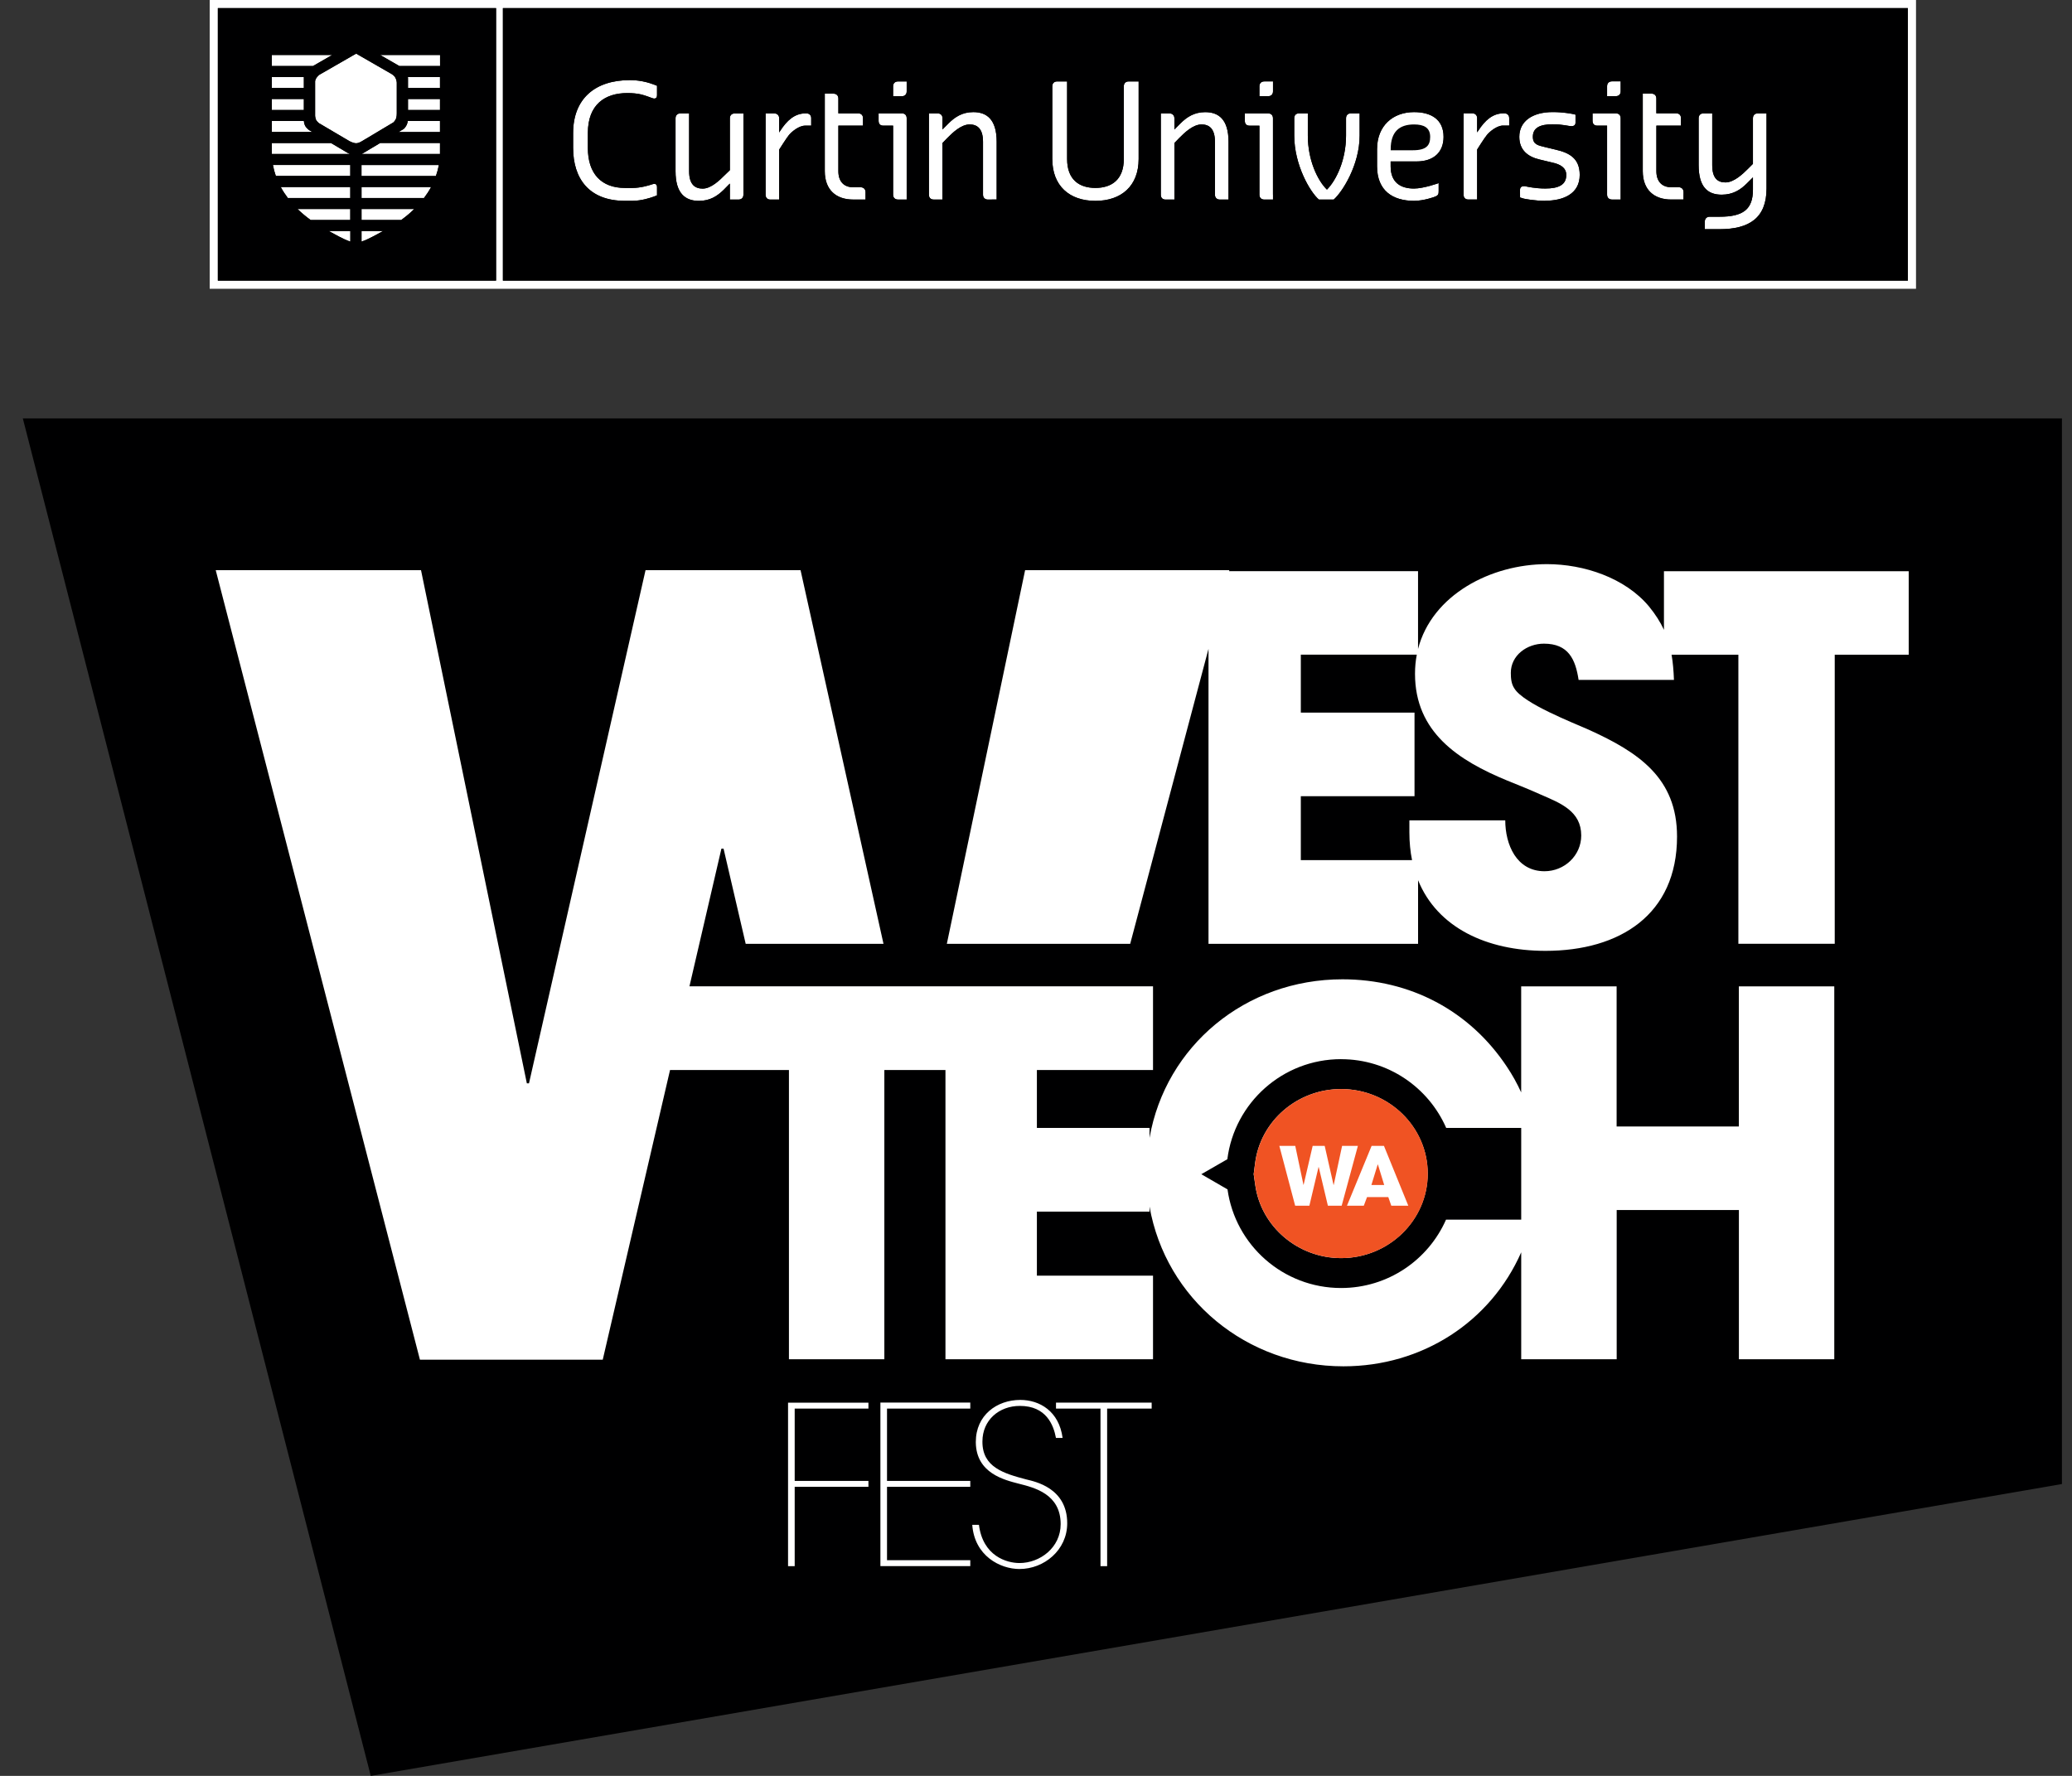 <svg width="63" height="54" viewBox="0 0 63 54" fill="none" xmlns="http://www.w3.org/2000/svg">
<rect x="0" y="0" width="63" height="54" fill="#333333" stroke="none"/>
<g clip-path="url(#clip0_2045_1138)">
<path d="M58.257 8.781V0L6.376 0V8.781L58.257 8.781Z" fill="white"/>
<path d="M58.01 0.247H6.624V8.533H58.01V0.247Z" fill="white"/>
<path d="M7.863 8.113H14.391L14.136 0.873H7.628L7.863 8.113Z" fill="white"/>
<path d="M16.098 1.151L16.909 7.751H55.957L54.889 0.725L16.098 1.151Z" fill="white"/>
<path d="M2.934 14.182C3.062 14.629 12.595 52.894 12.595 52.894L60.674 44.334V14.885L2.934 14.182Z" fill="white"/>
<path d="M43.024 20.489C43.024 20.287 43.042 20.093 43.078 19.907H39.552V21.668H43.009V24.21H39.552V26.155H42.934C42.881 25.894 42.853 25.612 42.853 25.312V24.945H45.768C45.768 25.68 46.109 26.492 46.961 26.492C47.566 26.492 48.078 26.017 48.078 25.405C48.078 24.67 47.458 24.425 46.853 24.164C46.512 24.011 46.171 23.873 45.83 23.736C44.342 23.123 43.024 22.266 43.024 20.489Z" fill="#000001"/>
<path d="M40.777 32.206C39 32.206 37.534 33.534 37.318 35.249L36.526 35.705L37.323 36.166C37.558 37.86 39.014 39.165 40.776 39.165C42.203 39.165 43.428 38.31 43.967 37.086H46.253V34.297H43.972C43.435 33.067 42.206 32.207 40.776 32.207H40.777V32.206ZM40.777 38.256C39.467 38.256 38.345 37.303 38.167 36.041L38.118 35.703L38.162 35.363C38.327 34.082 39.45 33.115 40.776 33.115C42.229 33.115 43.41 34.269 43.41 35.686C43.41 37.102 42.229 38.256 40.776 38.256H40.777Z" fill="#000001"/>
<path d="M0.694 12.722L11.273 54L62.694 45.126V12.722H0.694ZM26.405 42.832H24.163V45.03H26.405V45.21H24.163V47.623H23.961V42.651H26.405V42.832ZM29.502 42.832H26.97V45.03H29.502V45.21H26.97V47.441H29.502V47.622H26.769V42.649H29.502V42.831V42.832ZM31.003 47.71C30.404 47.71 29.63 47.306 29.562 46.366H29.765C29.886 47.32 30.613 47.528 30.997 47.528C31.623 47.528 32.25 47.058 32.25 46.345C32.25 45.431 31.455 45.236 30.976 45.115C30.538 45.001 29.684 44.799 29.67 43.865V43.845C29.67 43.032 30.31 42.568 31.023 42.568C31.61 42.568 32.201 42.911 32.309 43.724H32.107C32.033 43.328 31.811 42.75 31.01 42.75C30.377 42.75 29.871 43.181 29.871 43.832C29.865 44.617 30.525 44.806 31.21 44.987C31.453 45.048 32.449 45.236 32.449 46.318C32.449 47.138 31.742 47.709 31.002 47.709L31.003 47.71ZM35.016 42.832H33.663V47.623H33.461V42.832H32.108V42.65H35.017V42.832H35.016ZM55.774 41.331H52.872V36.794H49.156V41.331H46.253V38.08C45.319 40.199 43.241 41.546 40.848 41.546C37.9 41.546 35.445 39.495 34.952 36.689V36.843H31.527V38.789H35.058V41.332H28.747V32.536H26.889V41.332H23.988V32.536H20.373L18.327 41.344H12.768L6.559 17.337H12.801L16.019 32.941H16.084L19.628 17.337H24.341L26.863 28.699H22.673L22 25.805H21.935L20.963 29.992H35.058V32.536H31.527V34.298H34.952V34.599C35.443 31.801 37.872 29.778 40.817 29.778C42.874 29.778 44.687 30.728 45.823 32.445C45.984 32.686 46.129 32.946 46.252 33.217V29.993H49.154V34.254H52.871V29.993H55.772V41.333V41.331H55.774ZM58.034 19.908H55.786V28.698H52.856V19.908H50.825C50.866 20.146 50.887 20.397 50.897 20.674H47.998C47.903 20.047 47.688 19.572 46.944 19.572C46.431 19.572 45.937 19.924 45.937 20.46C45.937 20.628 45.952 20.797 46.046 20.935C46.325 21.394 47.829 21.976 48.309 22.19C49.829 22.879 50.991 23.66 50.991 25.437C50.991 27.81 49.254 28.913 46.991 28.913C45.203 28.913 43.703 28.206 43.117 26.765V28.699H36.745V19.73L34.364 28.699H28.789L31.169 17.337H37.378L37.371 17.368H43.116V19.734C43.541 18.088 45.33 17.154 47.037 17.154C48.154 17.154 49.41 17.567 50.138 18.44C50.336 18.683 50.484 18.916 50.593 19.152V17.369H58.035V19.91V19.908H58.034Z" fill="#000001"/>
<path d="M43.413 35.686C43.413 34.269 42.231 33.115 40.778 33.115C39.452 33.115 38.328 34.082 38.164 35.363L38.12 35.703L38.169 36.041C38.347 37.303 39.47 38.256 40.779 38.256C42.232 38.256 43.414 37.103 43.414 35.686M41.287 34.844L40.794 36.663H40.375L40.096 35.486H40.091L39.812 36.663H39.38L38.899 34.844H39.383L39.632 36.027H39.637L39.912 34.844H40.278L40.547 36.031H40.552L40.807 34.844H41.289H41.287ZM42.82 36.663H42.303L42.212 36.401H41.565L41.467 36.663H40.955L41.704 34.844H42.08L42.82 36.663ZM41.697 36.032H42.087L41.896 35.41H41.889L41.698 36.032H41.697Z" fill="#F05323"/>
<path d="M6.624 0.247V8.533H15.083V0.247H6.624ZM13.38 1.672V2.007H12.141L11.559 1.672H13.38ZM12.401 2.342H13.378V2.676H12.405V2.374C12.405 2.374 12.405 2.362 12.401 2.342ZM8.265 1.672H10.1L9.518 2.007H8.265V1.672ZM9.239 2.351V2.676H8.265V2.342H9.239V2.351ZM8.265 3.011H9.239V3.345H8.265V3.011ZM8.265 3.68H9.24C9.244 3.73 9.259 3.812 9.306 3.868C9.384 3.96 9.435 3.977 9.435 3.977L9.498 4.014H8.266V3.68H8.265ZM8.265 4.647V4.349H10.064L10.581 4.655C10.581 4.655 10.607 4.668 10.643 4.683H8.266V4.647H8.265ZM8.298 5.017H10.65V5.351H8.387C8.349 5.242 8.319 5.13 8.298 5.017ZM8.536 5.687H10.65V6.021H8.752C8.67 5.913 8.598 5.802 8.536 5.687ZM9.048 6.356H10.65V6.69H9.445C9.301 6.585 9.168 6.474 9.047 6.356H9.048ZM10.652 7.347C10.42 7.268 10.199 7.131 9.993 7.024H10.652V7.347ZM10.633 4.297L9.734 3.766C9.734 3.766 9.694 3.754 9.633 3.681C9.573 3.608 9.581 3.479 9.581 3.498V2.492C9.581 2.492 9.575 2.431 9.624 2.363C9.687 2.275 9.746 2.253 9.746 2.253L10.829 1.63L11.868 2.228C11.868 2.228 11.97 2.275 12.018 2.357C12.061 2.43 12.064 2.509 12.064 2.509V3.442C12.064 3.442 12.068 3.557 12.033 3.625C11.999 3.692 11.96 3.723 11.96 3.723L11 4.296C11 4.296 10.908 4.356 10.829 4.356C10.749 4.356 10.633 4.296 10.633 4.296V4.297ZM10.992 7.347V7.024H11.651C11.445 7.131 11.224 7.268 10.992 7.347ZM12.198 6.69H10.992V6.356H12.595C12.474 6.475 12.342 6.586 12.198 6.69ZM12.891 6.021H10.992V5.687H13.108C13.046 5.802 12.974 5.913 12.892 6.021H12.891ZM13.255 5.353H10.991V5.018H13.344C13.322 5.132 13.293 5.244 13.254 5.353H13.255ZM13.378 4.647V4.683H10.998C11.028 4.667 11.048 4.653 11.048 4.653L11.559 4.348H13.378V4.646V4.647ZM13.378 4.015H12.118L12.272 3.923C12.272 3.923 12.323 3.884 12.365 3.798C12.383 3.764 12.393 3.72 12.397 3.68H13.378V4.014V4.015ZM13.378 3.345H12.405V3.011H13.378V3.345Z" fill="#000001"/>
<path d="M43.485 4.162C43.485 3.88 43.293 3.784 42.995 3.784C42.544 3.784 42.285 4.009 42.285 4.536V4.569H42.957C43.37 4.569 43.485 4.421 43.485 4.162Z" fill="#000001"/>
<path d="M15.291 0.247V8.533H58.009V0.247H15.291ZM19.977 2.744V2.9C19.977 2.967 19.942 2.997 19.894 2.997C19.875 2.997 19.855 2.992 19.827 2.982C19.755 2.957 19.632 2.906 19.491 2.871C19.366 2.843 19.234 2.83 19.074 2.83C18.402 2.83 17.874 3.17 17.874 4.047V4.498C17.874 5.284 18.287 5.715 19.002 5.715H19.228C19.468 5.715 19.713 5.644 19.828 5.605C19.857 5.595 19.876 5.591 19.895 5.591C19.943 5.591 19.977 5.619 19.977 5.686V5.939C19.977 5.939 19.92 5.965 19.88 5.978C19.793 6.011 19.506 6.107 19.227 6.107H19.001C17.911 6.107 17.426 5.431 17.426 4.497V4.046C17.426 2.997 18.098 2.436 19.15 2.436C19.21 2.436 19.271 2.44 19.332 2.445H19.342C19.403 2.45 19.462 2.459 19.518 2.47H19.52C19.527 2.47 19.533 2.472 19.539 2.473C19.697 2.504 19.827 2.549 19.88 2.57C19.912 2.58 19.957 2.6 19.972 2.606C19.974 2.607 19.977 2.608 19.977 2.608V2.744ZM22.604 5.921C22.604 6.011 22.546 6.069 22.451 6.069H22.192V5.581L22.004 5.772C21.812 5.959 21.591 6.108 21.25 6.108C20.837 6.108 20.54 5.883 20.54 5.207V3.597C20.54 3.507 20.597 3.448 20.689 3.448H20.953V5.208C20.953 5.62 21.14 5.735 21.366 5.735C21.625 5.735 21.889 5.472 22.038 5.323L22.192 5.175V3.598C22.192 3.508 22.245 3.45 22.34 3.45H22.604V5.922V5.921ZM24.665 3.7V3.821H24.478C24.291 3.821 24.069 4.007 23.988 4.106C23.908 4.205 23.691 4.55 23.691 4.55V6.069H23.427C23.331 6.069 23.278 6.011 23.278 5.921V3.448H23.537C23.632 3.448 23.691 3.507 23.691 3.597V4.028L23.729 3.969C23.926 3.668 24.157 3.447 24.498 3.447H24.517C24.566 3.447 24.606 3.465 24.632 3.494C24.654 3.519 24.665 3.554 24.665 3.596V3.698V3.7ZM26.317 5.921V6.068H25.942C25.419 6.068 25.078 5.771 25.078 5.206V2.848H25.342C25.433 2.848 25.491 2.906 25.491 2.997V3.447H26.091C26.187 3.447 26.24 3.505 26.24 3.596V3.821H25.491V5.206C25.491 5.508 25.65 5.694 25.942 5.694H26.168C26.215 5.694 26.254 5.711 26.28 5.738C26.303 5.763 26.317 5.8 26.317 5.843V5.92V5.921ZM27.568 5.921V6.068H27.309C27.212 6.068 27.155 6.011 27.155 5.92V3.821H26.863C26.762 3.821 26.714 3.768 26.714 3.672V3.447H27.419C27.516 3.447 27.568 3.504 27.568 3.596V5.92V5.921ZM27.568 2.778C27.568 2.868 27.515 2.926 27.419 2.926H27.155V2.624C27.155 2.534 27.212 2.476 27.309 2.476H27.568V2.778ZM30.154 6.069H30.043C29.948 6.069 29.889 6.012 29.889 5.921V4.311C29.889 3.899 29.702 3.784 29.482 3.784C29.217 3.784 28.953 4.047 28.804 4.196L28.656 4.349V6.068H28.393C28.296 6.068 28.244 6.011 28.244 5.92V3.447H28.503C28.599 3.447 28.657 3.504 28.657 3.596V3.936L28.844 3.749C29.031 3.562 29.257 3.409 29.593 3.409C30.006 3.409 30.304 3.634 30.304 4.31V6.067H30.155V6.069H30.154ZM34.621 2.624V4.833C34.621 5.657 34.093 6.108 33.306 6.108C32.518 6.108 31.995 5.652 31.995 4.833V2.624C31.995 2.533 32.053 2.476 32.144 2.476H32.446V4.833C32.446 5.47 32.821 5.714 33.306 5.714C33.791 5.714 34.17 5.47 34.17 4.833V2.624C34.17 2.533 34.227 2.476 34.319 2.476H34.621V2.624ZM37.354 5.921V6.069H37.095C37 6.069 36.941 6.012 36.941 5.921V4.311C36.941 3.899 36.754 3.784 36.533 3.784C36.269 3.784 36.005 4.047 35.856 4.196L35.708 4.349V6.069H35.443C35.347 6.069 35.295 6.012 35.295 5.921V3.448H35.554C35.649 3.448 35.708 3.507 35.708 3.597V3.937L35.895 3.75C36.082 3.564 36.308 3.41 36.644 3.41C37.057 3.41 37.354 3.635 37.354 4.311V5.921ZM38.706 5.921V6.069H38.447C38.35 6.069 38.293 6.012 38.293 5.921V3.822H37.999C37.899 3.822 37.85 3.769 37.85 3.674V3.448H38.556C38.653 3.448 38.705 3.507 38.705 3.597V5.921H38.706ZM38.706 2.777C38.706 2.868 38.653 2.925 38.557 2.925H38.293V2.623C38.293 2.532 38.35 2.475 38.447 2.475H38.706V2.777ZM41.34 3.596V4.123C41.34 5.019 40.811 5.843 40.552 6.068H40.101C39.837 5.843 39.352 5.019 39.352 4.123V3.596C39.352 3.504 39.405 3.447 39.501 3.447H39.765V4.123C39.765 4.87 40.062 5.489 40.346 5.766C40.625 5.488 40.927 4.87 40.927 4.123V3.596C40.927 3.504 40.985 3.447 41.075 3.447H41.34V3.596ZM42.992 5.733C43.29 5.733 43.743 5.568 43.743 5.568V5.805C43.743 5.901 43.733 5.935 43.651 5.973C43.612 5.991 43.291 6.107 42.994 6.107C42.355 6.107 41.87 5.805 41.87 5.057V4.535C41.87 3.821 42.355 3.409 42.994 3.409C43.517 3.409 43.892 3.634 43.892 4.161C43.892 4.627 43.594 4.909 43.071 4.909H42.283V5.057C42.283 5.546 42.581 5.733 42.994 5.733H42.992ZM45.888 3.697V3.818H45.701C45.513 3.818 45.291 4.004 45.211 4.103C45.129 4.202 44.913 4.547 44.913 4.547V6.067H44.649C44.554 6.067 44.5 6.01 44.5 5.918V3.446H44.76C44.856 3.446 44.913 3.504 44.913 3.595V4.025L44.952 3.968C45.149 3.666 45.38 3.446 45.719 3.446H45.739C45.789 3.446 45.828 3.463 45.854 3.493C45.877 3.518 45.888 3.552 45.888 3.595V3.697ZM46.985 6.107C46.668 6.107 46.365 6.048 46.332 6.04C46.288 6.029 46.218 6.005 46.218 6.005C46.218 6.005 46.217 5.949 46.217 5.9V5.77C46.217 5.693 46.27 5.66 46.337 5.66C46.355 5.66 46.365 5.66 46.384 5.665C46.427 5.675 46.681 5.732 46.984 5.732C47.397 5.732 47.623 5.617 47.623 5.32C47.623 5.094 47.431 4.994 47.21 4.946L46.815 4.851C46.46 4.769 46.195 4.567 46.195 4.16C46.195 3.69 46.59 3.408 47.209 3.408C47.531 3.408 47.755 3.456 47.789 3.46C47.842 3.468 47.904 3.487 47.904 3.487V3.732C47.904 3.809 47.846 3.837 47.779 3.837C47.697 3.837 47.52 3.779 47.207 3.779C46.813 3.779 46.607 3.894 46.607 4.158C46.607 4.398 46.771 4.421 46.982 4.474L47.303 4.551C47.711 4.646 48.032 4.81 48.032 5.318C48.032 5.899 47.528 6.104 46.98 6.104L46.985 6.107ZM49.277 5.92V6.068H49.018C48.922 6.068 48.864 6.011 48.864 5.92V3.821H48.571C48.471 3.821 48.422 3.768 48.422 3.672V3.447H49.128C49.224 3.447 49.277 3.505 49.277 3.596V5.92ZM49.277 2.775C49.277 2.867 49.224 2.924 49.128 2.924H48.864V2.622C48.864 2.53 48.922 2.473 49.018 2.473H49.277V2.775ZM51.188 5.918V6.067H50.813C50.29 6.067 49.949 5.77 49.949 5.204V2.847H50.213C50.305 2.847 50.362 2.904 50.362 2.996V3.446H50.962C51.057 3.446 51.111 3.503 51.111 3.595V3.82H50.363V5.204C50.363 5.506 50.522 5.693 50.814 5.693H51.04C51.087 5.693 51.126 5.709 51.152 5.737C51.175 5.763 51.189 5.798 51.189 5.842V5.918H51.188ZM53.712 5.733C53.712 6.629 53.184 6.969 52.286 6.969H51.835V6.744C51.835 6.649 51.892 6.59 51.984 6.59H52.286C52.997 6.59 53.299 6.37 53.299 5.766V5.393L53.112 5.579C52.92 5.771 52.689 5.92 52.348 5.92C51.917 5.92 51.648 5.68 51.648 5.019V3.596C51.648 3.505 51.705 3.447 51.797 3.447H52.061V5.02C52.061 5.417 52.223 5.547 52.464 5.547C52.723 5.547 52.997 5.284 53.146 5.135L53.299 4.982V3.597C53.299 3.507 53.352 3.448 53.448 3.448H53.712V5.734V5.733Z" fill="#000001"/>
<path d="M6.624 0.247V8.533H15.083V0.247H6.624ZM13.38 1.672V2.007H12.141L11.559 1.672H13.38ZM12.401 2.342H13.378V2.676H12.405V2.374C12.405 2.374 12.405 2.362 12.401 2.342ZM8.265 1.672H10.1L9.518 2.007H8.265V1.672ZM9.239 2.351V2.676H8.265V2.342H9.239V2.351ZM8.265 3.011H9.239V3.345H8.265V3.011ZM8.265 3.68H9.24C9.244 3.73 9.259 3.812 9.306 3.868C9.384 3.96 9.435 3.977 9.435 3.977L9.498 4.014H8.266V3.68H8.265ZM8.265 4.647V4.349H10.064L10.581 4.655C10.581 4.655 10.607 4.668 10.643 4.683H8.266V4.647H8.265ZM8.298 5.017H10.65V5.351H8.387C8.349 5.242 8.319 5.13 8.298 5.017ZM8.536 5.687H10.65V6.021H8.752C8.67 5.913 8.598 5.802 8.536 5.687ZM9.048 6.356H10.65V6.69H9.445C9.301 6.585 9.168 6.474 9.047 6.356H9.048ZM10.652 7.347C10.42 7.268 10.199 7.131 9.993 7.024H10.652V7.347ZM10.633 4.297L9.734 3.766C9.734 3.766 9.694 3.754 9.633 3.681C9.573 3.608 9.581 3.479 9.581 3.498V2.492C9.581 2.492 9.575 2.431 9.624 2.363C9.687 2.275 9.746 2.253 9.746 2.253L10.829 1.63L11.868 2.228C11.868 2.228 11.97 2.275 12.018 2.357C12.061 2.43 12.064 2.509 12.064 2.509V3.442C12.064 3.442 12.068 3.557 12.033 3.625C11.999 3.692 11.96 3.723 11.96 3.723L11 4.296C11 4.296 10.908 4.356 10.829 4.356C10.749 4.356 10.633 4.296 10.633 4.296V4.297ZM10.992 7.347V7.024H11.651C11.445 7.131 11.224 7.268 10.992 7.347ZM12.198 6.69H10.992V6.356H12.595C12.474 6.475 12.342 6.586 12.198 6.69ZM12.891 6.021H10.992V5.687H13.108C13.046 5.802 12.974 5.913 12.892 6.021H12.891ZM13.255 5.353H10.991V5.018H13.344C13.322 5.132 13.293 5.244 13.254 5.353H13.255ZM13.378 4.647V4.683H10.998C11.028 4.667 11.048 4.653 11.048 4.653L11.559 4.348H13.378V4.646V4.647ZM13.378 4.015H12.118L12.272 3.923C12.272 3.923 12.323 3.884 12.365 3.798C12.383 3.764 12.393 3.72 12.397 3.68H13.378V4.014V4.015ZM13.378 3.345H12.405V3.011H13.378V3.345Z" fill="#000001"/>
<path d="M15.291 0.247V8.533H58.009V0.247H15.291ZM19.977 2.744V2.9C19.977 2.967 19.942 2.997 19.894 2.997C19.875 2.997 19.855 2.992 19.827 2.982C19.755 2.957 19.632 2.906 19.491 2.871C19.366 2.843 19.234 2.83 19.074 2.83C18.402 2.83 17.874 3.17 17.874 4.047V4.498C17.874 5.284 18.287 5.715 19.002 5.715H19.228C19.468 5.715 19.713 5.644 19.828 5.605C19.857 5.595 19.876 5.591 19.895 5.591C19.943 5.591 19.977 5.619 19.977 5.686V5.939C19.977 5.939 19.92 5.965 19.88 5.978C19.793 6.011 19.506 6.107 19.227 6.107H19.001C17.911 6.107 17.426 5.431 17.426 4.497V4.046C17.426 2.997 18.098 2.436 19.15 2.436C19.21 2.436 19.271 2.44 19.332 2.445H19.342C19.403 2.45 19.462 2.459 19.518 2.47H19.52C19.527 2.47 19.533 2.472 19.539 2.473C19.697 2.504 19.827 2.549 19.88 2.57C19.912 2.58 19.957 2.6 19.972 2.606C19.974 2.607 19.977 2.608 19.977 2.608V2.744ZM22.604 5.921C22.604 6.011 22.546 6.069 22.451 6.069H22.192V5.581L22.004 5.772C21.812 5.959 21.591 6.108 21.25 6.108C20.837 6.108 20.54 5.883 20.54 5.207V3.597C20.54 3.507 20.597 3.448 20.689 3.448H20.953V5.208C20.953 5.62 21.14 5.735 21.366 5.735C21.625 5.735 21.889 5.472 22.038 5.323L22.192 5.175V3.598C22.192 3.508 22.245 3.45 22.34 3.45H22.604V5.922V5.921ZM24.665 3.7V3.821H24.478C24.291 3.821 24.069 4.007 23.988 4.106C23.908 4.205 23.691 4.55 23.691 4.55V6.069H23.427C23.331 6.069 23.278 6.011 23.278 5.921V3.448H23.537C23.632 3.448 23.691 3.507 23.691 3.597V4.028L23.729 3.969C23.926 3.668 24.157 3.447 24.498 3.447H24.517C24.566 3.447 24.606 3.465 24.632 3.494C24.654 3.519 24.665 3.554 24.665 3.596V3.698V3.7ZM26.317 5.921V6.068H25.942C25.419 6.068 25.078 5.771 25.078 5.206V2.848H25.342C25.433 2.848 25.491 2.906 25.491 2.997V3.447H26.091C26.187 3.447 26.24 3.505 26.24 3.596V3.821H25.491V5.206C25.491 5.508 25.65 5.694 25.942 5.694H26.168C26.215 5.694 26.254 5.711 26.28 5.738C26.303 5.763 26.317 5.8 26.317 5.843V5.92V5.921ZM27.568 5.921V6.068H27.309C27.212 6.068 27.155 6.011 27.155 5.92V3.821H26.863C26.762 3.821 26.714 3.768 26.714 3.672V3.447H27.419C27.516 3.447 27.568 3.504 27.568 3.596V5.92V5.921ZM27.568 2.778C27.568 2.868 27.515 2.926 27.419 2.926H27.155V2.624C27.155 2.534 27.212 2.476 27.309 2.476H27.568V2.778ZM30.154 6.069H30.043C29.948 6.069 29.889 6.012 29.889 5.921V4.311C29.889 3.899 29.702 3.784 29.482 3.784C29.217 3.784 28.953 4.047 28.804 4.196L28.656 4.349V6.068H28.393C28.296 6.068 28.244 6.011 28.244 5.92V3.447H28.503C28.599 3.447 28.657 3.504 28.657 3.596V3.936L28.844 3.749C29.031 3.562 29.257 3.409 29.593 3.409C30.006 3.409 30.304 3.634 30.304 4.31V6.067H30.155V6.069H30.154ZM34.621 2.624V4.833C34.621 5.657 34.093 6.108 33.306 6.108C32.518 6.108 31.995 5.652 31.995 4.833V2.624C31.995 2.533 32.053 2.476 32.144 2.476H32.446V4.833C32.446 5.47 32.821 5.714 33.306 5.714C33.791 5.714 34.17 5.47 34.17 4.833V2.624C34.17 2.533 34.227 2.476 34.319 2.476H34.621V2.624ZM37.354 5.921V6.069H37.095C37 6.069 36.941 6.012 36.941 5.921V4.311C36.941 3.899 36.754 3.784 36.533 3.784C36.269 3.784 36.005 4.047 35.856 4.196L35.708 4.349V6.069H35.443C35.347 6.069 35.295 6.012 35.295 5.921V3.448H35.554C35.649 3.448 35.708 3.507 35.708 3.597V3.937L35.895 3.75C36.082 3.564 36.308 3.41 36.644 3.41C37.057 3.41 37.354 3.635 37.354 4.311V5.921ZM38.706 5.921V6.069H38.447C38.35 6.069 38.293 6.012 38.293 5.921V3.822H37.999C37.899 3.822 37.85 3.769 37.85 3.674V3.448H38.556C38.653 3.448 38.705 3.507 38.705 3.597V5.921H38.706ZM38.706 2.777C38.706 2.868 38.653 2.925 38.557 2.925H38.293V2.623C38.293 2.532 38.35 2.475 38.447 2.475H38.706V2.777ZM41.34 3.596V4.123C41.34 5.019 40.811 5.843 40.552 6.068H40.101C39.837 5.843 39.352 5.019 39.352 4.123V3.596C39.352 3.504 39.405 3.447 39.501 3.447H39.765V4.123C39.765 4.87 40.062 5.489 40.346 5.766C40.625 5.488 40.927 4.87 40.927 4.123V3.596C40.927 3.504 40.985 3.447 41.075 3.447H41.34V3.596ZM42.992 5.733C43.29 5.733 43.743 5.568 43.743 5.568V5.805C43.743 5.901 43.733 5.935 43.651 5.973C43.612 5.991 43.291 6.107 42.994 6.107C42.355 6.107 41.87 5.805 41.87 5.057V4.535C41.87 3.821 42.355 3.409 42.994 3.409C43.517 3.409 43.892 3.634 43.892 4.161C43.892 4.627 43.594 4.909 43.071 4.909H42.283V5.057C42.283 5.546 42.581 5.733 42.994 5.733H42.992ZM45.888 3.697V3.818H45.701C45.513 3.818 45.291 4.004 45.211 4.103C45.129 4.202 44.913 4.547 44.913 4.547V6.067H44.649C44.554 6.067 44.5 6.01 44.5 5.918V3.446H44.76C44.856 3.446 44.913 3.504 44.913 3.595V4.025L44.952 3.968C45.149 3.666 45.38 3.446 45.719 3.446H45.739C45.789 3.446 45.828 3.463 45.854 3.493C45.877 3.518 45.888 3.552 45.888 3.595V3.697ZM46.985 6.107C46.668 6.107 46.365 6.048 46.332 6.04C46.288 6.029 46.218 6.005 46.218 6.005C46.218 6.005 46.217 5.949 46.217 5.9V5.77C46.217 5.693 46.27 5.66 46.337 5.66C46.355 5.66 46.365 5.66 46.384 5.665C46.427 5.675 46.681 5.732 46.984 5.732C47.397 5.732 47.623 5.617 47.623 5.32C47.623 5.094 47.431 4.994 47.21 4.946L46.815 4.851C46.46 4.769 46.195 4.567 46.195 4.16C46.195 3.69 46.59 3.408 47.209 3.408C47.531 3.408 47.755 3.456 47.789 3.46C47.842 3.468 47.904 3.487 47.904 3.487V3.732C47.904 3.809 47.846 3.837 47.779 3.837C47.697 3.837 47.52 3.779 47.207 3.779C46.813 3.779 46.607 3.894 46.607 4.158C46.607 4.398 46.771 4.421 46.982 4.474L47.303 4.551C47.711 4.646 48.032 4.81 48.032 5.318C48.032 5.899 47.528 6.104 46.98 6.104L46.985 6.107ZM49.277 5.92V6.068H49.018C48.922 6.068 48.864 6.011 48.864 5.92V3.821H48.571C48.471 3.821 48.422 3.768 48.422 3.672V3.447H49.128C49.224 3.447 49.277 3.505 49.277 3.596V5.92ZM49.277 2.775C49.277 2.867 49.224 2.924 49.128 2.924H48.864V2.622C48.864 2.53 48.922 2.473 49.018 2.473H49.277V2.775ZM51.188 5.918V6.067H50.813C50.29 6.067 49.949 5.77 49.949 5.204V2.847H50.213C50.305 2.847 50.362 2.904 50.362 2.996V3.446H50.962C51.057 3.446 51.111 3.503 51.111 3.595V3.82H50.363V5.204C50.363 5.506 50.522 5.693 50.814 5.693H51.04C51.087 5.693 51.126 5.709 51.152 5.737C51.175 5.763 51.189 5.798 51.189 5.842V5.918H51.188ZM53.712 5.733C53.712 6.629 53.184 6.969 52.286 6.969H51.835V6.744C51.835 6.649 51.892 6.59 51.984 6.59H52.286C52.997 6.59 53.299 6.37 53.299 5.766V5.393L53.112 5.579C52.92 5.771 52.689 5.92 52.348 5.92C51.917 5.92 51.648 5.68 51.648 5.019V3.596C51.648 3.505 51.705 3.447 51.797 3.447H52.061V5.02C52.061 5.417 52.223 5.547 52.464 5.547C52.723 5.547 52.997 5.284 53.146 5.135L53.299 4.982V3.597C53.299 3.507 53.352 3.448 53.448 3.448H53.712V5.734V5.733Z" fill="#000001"/>
</g>
<defs>
<clipPath id="clip0_2045_1138">
<rect width="62" height="54" fill="white" transform="translate(0.694)"/>
</clipPath>
</defs>
</svg>

